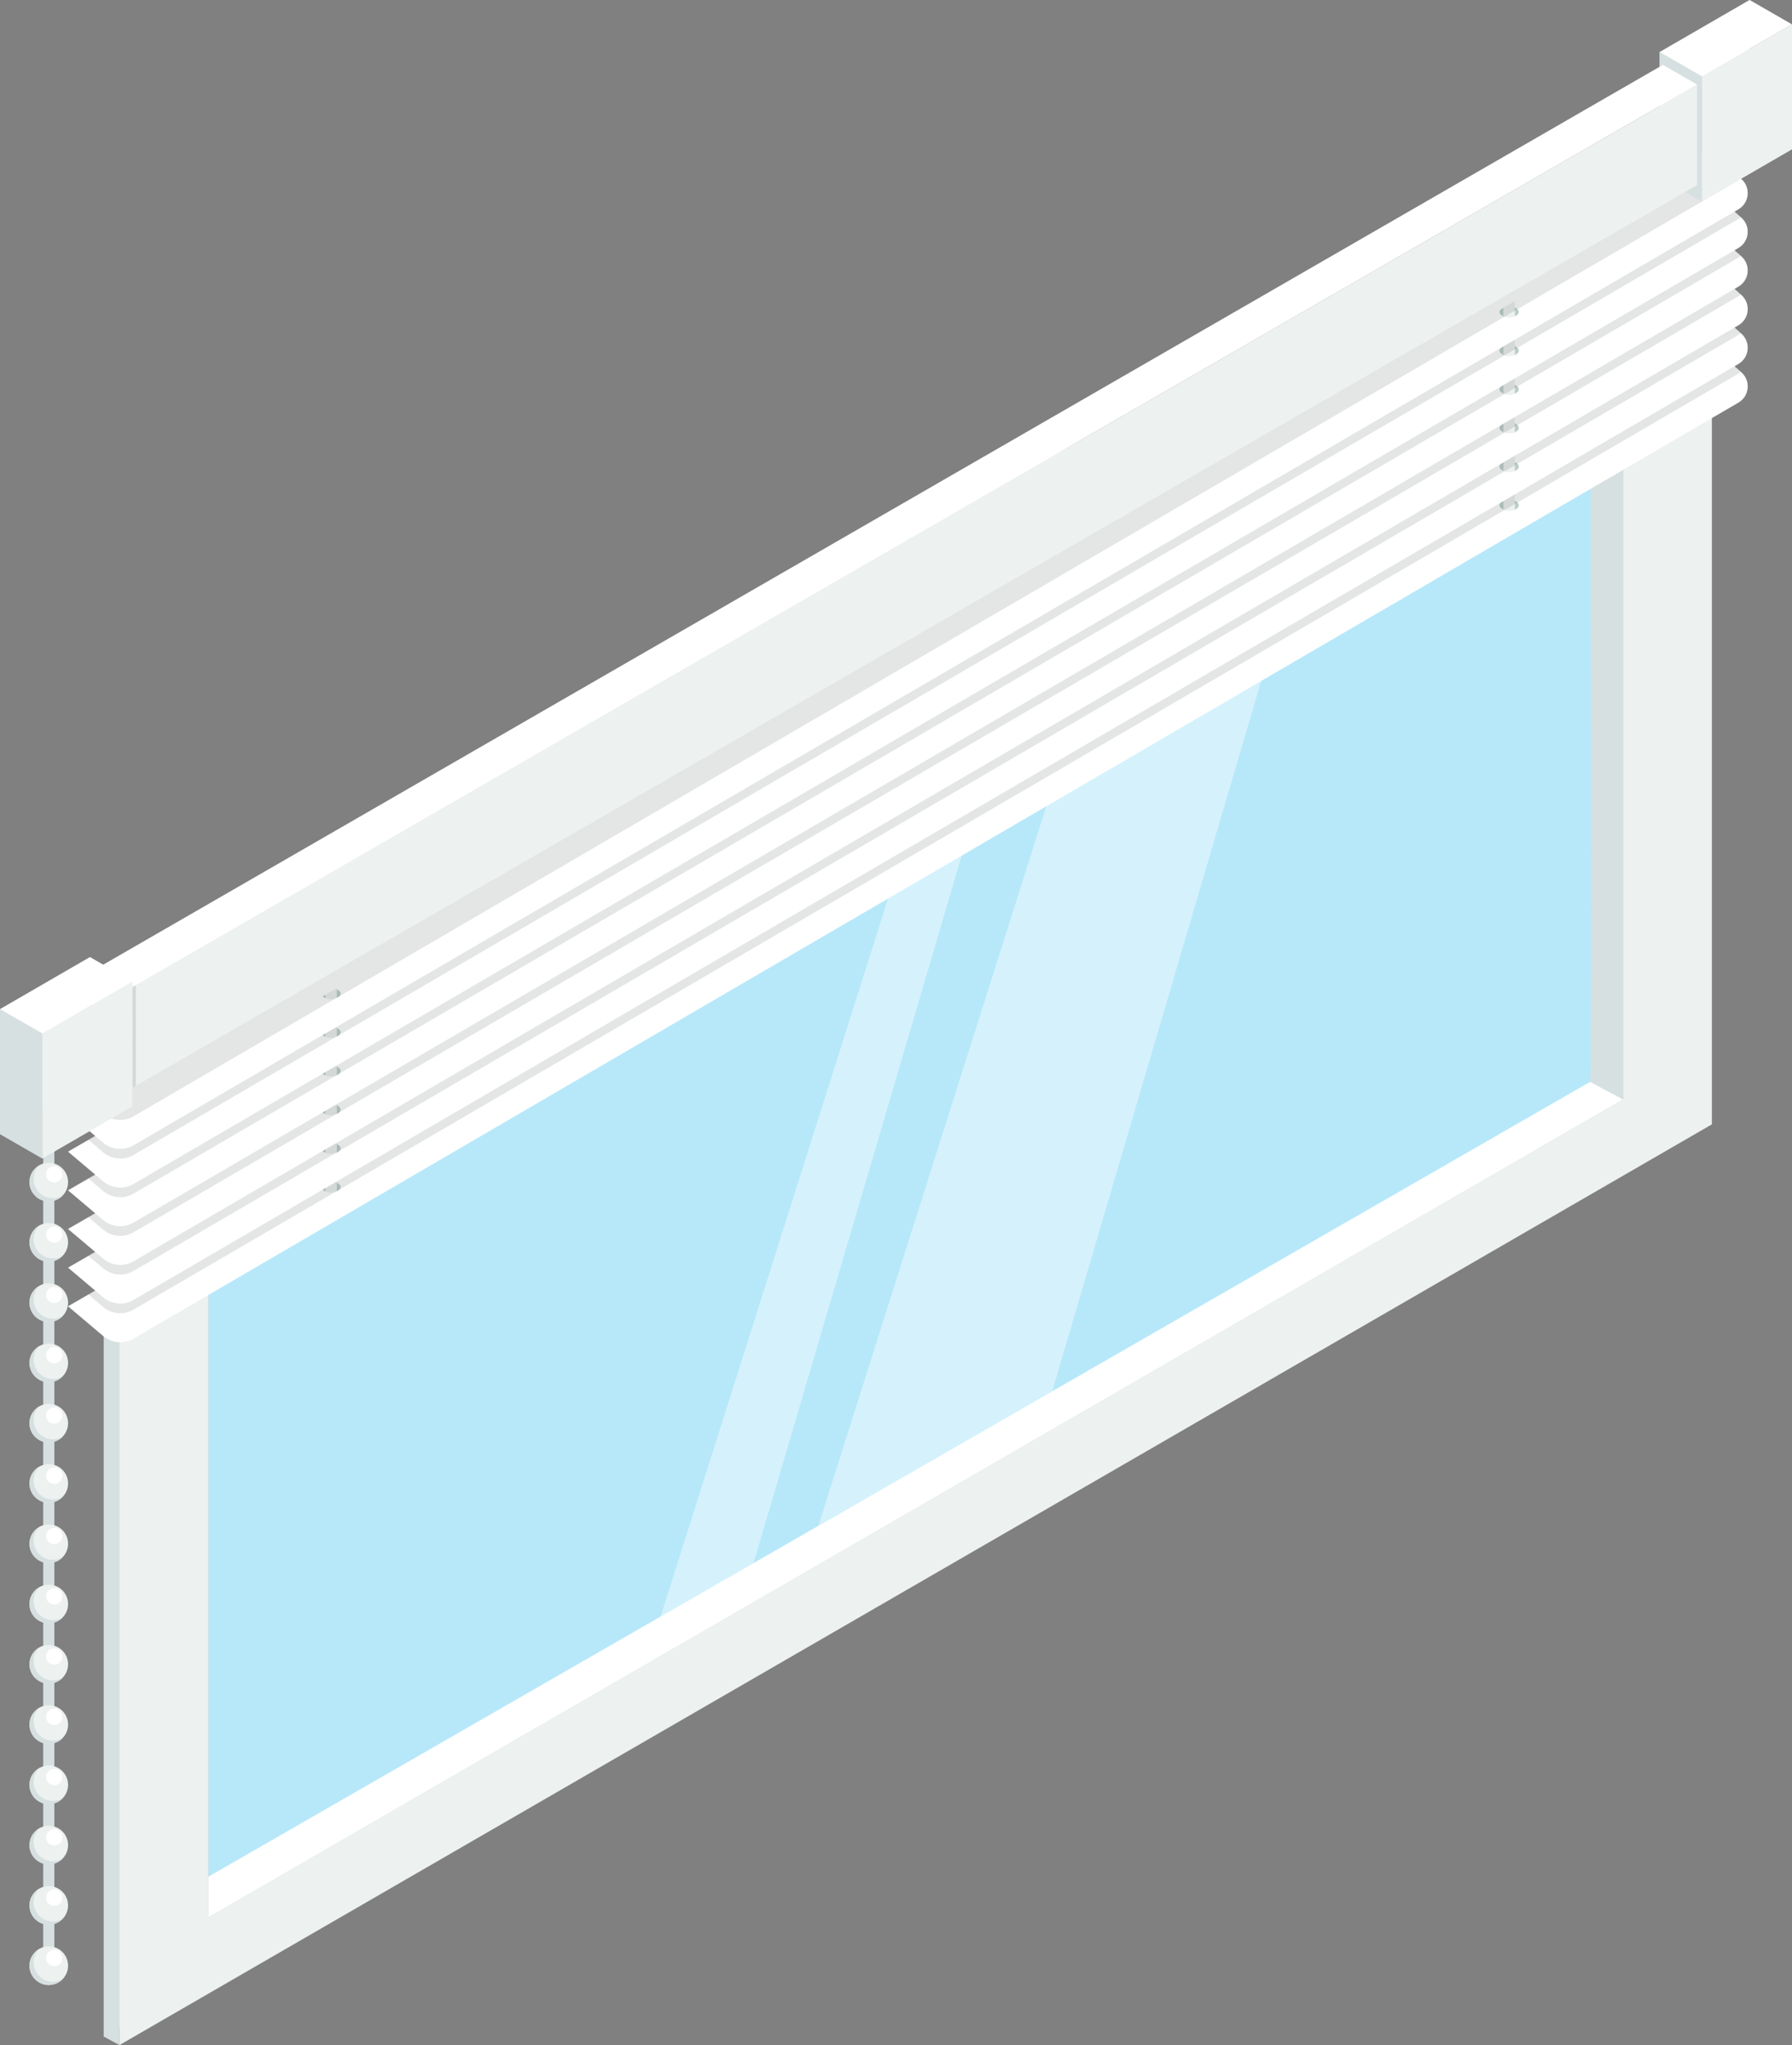 <svg width="71" height="81" viewBox="0 0 71 81" fill="none" xmlns="http://www.w3.org/2000/svg">
<rect x="0" y="0" width="71" height="81" fill="#808080" stroke="none"/>
<g clip-path="url(#clip0_677_6924)">
<path d="M8.254 75.942V43.544L64.307 11.146V43.544L8.254 75.942Z" fill="#B7E8F9"/>
<path d="M4.113 41.878V80.665L67.204 44.199V5.412L4.113 41.878ZM64.307 43.545L8.254 75.942V43.545L64.307 11.147V43.545Z" fill="#D7E0E1"/>
<path d="M4.734 42.212V80.999L67.825 44.533V5.746L4.734 42.212ZM64.306 43.544L8.253 75.942V43.544L64.306 11.146V43.544Z" fill="#EDF1EF"/>
<path d="M64.307 43.544L63.004 42.848L8.254 74.332V75.942L64.307 43.544Z" fill="white"/>
<path d="M63.004 42.848C63.099 42.082 63.005 11.899 63.005 11.899L64.306 11.146V43.544L63.004 42.848Z" fill="#D7E0E1"/>
<path d="M67.826 5.747L67.204 5.412L4.113 41.878L4.735 42.213L67.826 5.747Z" fill="white"/>
<path d="M4.735 80.999L4.113 80.664V41.877L4.735 42.212L4.735 80.999Z" fill="#D7E0E1"/>
<path opacity="0.42" d="M26.172 64.034L38.969 23.651L41.557 22.143L29.856 61.91L26.172 64.034Z" fill="white"/>
<path opacity="0.42" d="M32.428 60.425L45.225 20.042L53.392 15.332L41.69 55.099L32.428 60.425Z" fill="white"/>
<path d="M2.695 51.739L4.086 52.914C4.425 53.2 4.907 53.242 5.291 53.019L68.877 15.947C69.314 15.692 69.374 15.084 68.996 14.748L68.09 13.941L2.695 51.739Z" fill="white"/>
<path d="M12.732 47.015C12.732 47.09 12.799 47.152 12.895 47.193V46.838C12.799 46.878 12.732 46.941 12.732 47.015Z" fill="#BCCECC"/>
<path d="M13.496 47.015C13.496 46.941 13.43 46.878 13.334 46.838V47.193C13.43 47.152 13.496 47.09 13.496 47.015Z" fill="#BCCECC"/>
<path d="M13.114 46.188C12.993 46.188 12.895 46.245 12.895 46.316V47.192C12.957 47.218 13.031 47.237 13.114 47.237C13.198 47.237 13.272 47.218 13.335 47.192V46.316C13.335 46.245 13.236 46.188 13.114 46.188Z" fill="#EDF1EF"/>
<path d="M59.412 20.011C59.412 20.085 59.479 20.148 59.575 20.189V19.834C59.479 19.875 59.412 19.937 59.412 20.011Z" fill="#BCCECC"/>
<path d="M60.176 20.011C60.176 19.937 60.109 19.875 60.014 19.834V20.189C60.109 20.148 60.176 20.086 60.176 20.011Z" fill="#BCCECC"/>
<path d="M59.794 19.186C59.673 19.186 59.574 19.243 59.574 19.314V20.19C59.637 20.216 59.711 20.235 59.794 20.235C59.878 20.235 59.951 20.216 60.014 20.19V19.314C60.014 19.243 59.916 19.186 59.794 19.186Z" fill="#EDF1EF"/>
<g style="mix-blend-mode:multiply" opacity="0.14">
<path d="M5.29 51.87L68.876 14.799C68.912 14.778 68.941 14.751 68.972 14.726L68.09 13.941L3.502 51.272L4.085 51.765C4.424 52.052 4.907 52.094 5.29 51.87Z" fill="#3C4443"/>
</g>
<path d="M2.695 50.208L4.086 51.382C4.425 51.669 4.907 51.711 5.291 51.487L68.877 14.416C69.314 14.161 69.374 13.553 68.996 13.217L68.09 12.41L2.695 50.208Z" fill="white"/>
<path d="M12.732 45.484C12.732 45.558 12.799 45.621 12.895 45.661V45.307C12.799 45.347 12.732 45.41 12.732 45.484Z" fill="#BCCECC"/>
<path d="M13.496 45.484C13.496 45.41 13.43 45.347 13.334 45.307V45.661C13.43 45.621 13.496 45.558 13.496 45.484Z" fill="#BCCECC"/>
<path d="M13.114 44.656C12.993 44.656 12.895 44.714 12.895 44.784V45.66C12.957 45.687 13.031 45.706 13.114 45.706C13.198 45.706 13.272 45.687 13.335 45.66V44.784C13.335 44.714 13.236 44.656 13.114 44.656Z" fill="#EDF1EF"/>
<path d="M59.412 18.482C59.412 18.556 59.479 18.619 59.575 18.659V18.305C59.479 18.345 59.412 18.408 59.412 18.482Z" fill="#BCCECC"/>
<path d="M60.176 18.482C60.176 18.408 60.109 18.345 60.014 18.305V18.659C60.109 18.619 60.176 18.556 60.176 18.482Z" fill="#BCCECC"/>
<path d="M59.794 17.654C59.673 17.654 59.574 17.712 59.574 17.782V18.659C59.637 18.685 59.711 18.704 59.794 18.704C59.878 18.704 59.951 18.685 60.014 18.659V17.782C60.014 17.712 59.916 17.654 59.794 17.654Z" fill="#EDF1EF"/>
<g style="mix-blend-mode:multiply" opacity="0.14">
<path d="M5.29 50.339L68.876 13.267C68.912 13.246 68.941 13.22 68.972 13.195L68.09 12.41L3.502 49.741L4.085 50.234C4.424 50.52 4.907 50.562 5.29 50.339Z" fill="#3C4443"/>
</g>
<path d="M2.695 48.676L4.086 49.851C4.425 50.137 4.907 50.179 5.291 49.956L68.877 12.884C69.314 12.629 69.374 12.021 68.996 11.685L68.09 10.878L2.695 48.676Z" fill="white"/>
<path d="M12.732 43.949C12.732 44.023 12.799 44.086 12.895 44.126V43.772C12.799 43.812 12.732 43.874 12.732 43.949Z" fill="#BCCECC"/>
<path d="M13.496 43.949C13.496 43.874 13.43 43.812 13.334 43.772V44.126C13.43 44.086 13.496 44.023 13.496 43.949Z" fill="#BCCECC"/>
<path d="M13.114 43.123C12.993 43.123 12.895 43.18 12.895 43.251V44.127C12.957 44.154 13.031 44.173 13.114 44.173C13.198 44.173 13.272 44.154 13.335 44.127V43.251C13.335 43.18 13.236 43.123 13.114 43.123Z" fill="#EDF1EF"/>
<path d="M59.412 16.948C59.412 17.023 59.479 17.085 59.575 17.126V16.771C59.479 16.811 59.412 16.874 59.412 16.948Z" fill="#BCCECC"/>
<path d="M60.176 16.948C60.176 16.874 60.109 16.811 60.014 16.771V17.126C60.109 17.085 60.176 17.023 60.176 16.948Z" fill="#BCCECC"/>
<path d="M59.794 16.123C59.673 16.123 59.574 16.18 59.574 16.251V17.127C59.637 17.153 59.711 17.172 59.794 17.172C59.878 17.172 59.951 17.153 60.014 17.127V16.251C60.014 16.18 59.916 16.123 59.794 16.123Z" fill="#EDF1EF"/>
<g style="mix-blend-mode:multiply" opacity="0.14">
<path d="M5.29 48.808L68.876 11.736C68.912 11.715 68.941 11.689 68.972 11.664L68.09 10.879L3.502 48.21L4.085 48.703C4.424 48.989 4.907 49.031 5.29 48.808Z" fill="#3C4443"/>
</g>
<path d="M2.695 47.145L4.086 48.32C4.425 48.606 4.907 48.648 5.291 48.425L68.877 11.353C69.314 11.098 69.374 10.491 68.996 10.154L68.09 9.348L2.695 47.145Z" fill="white"/>
<path d="M12.732 42.417C12.732 42.492 12.799 42.554 12.895 42.595V42.24C12.799 42.281 12.732 42.343 12.732 42.417Z" fill="#BCCECC"/>
<path d="M13.496 42.417C13.496 42.343 13.43 42.281 13.334 42.24V42.595C13.43 42.554 13.496 42.492 13.496 42.417Z" fill="#BCCECC"/>
<path d="M13.114 41.592C12.993 41.592 12.895 41.649 12.895 41.72V42.596C12.957 42.623 13.031 42.642 13.114 42.642C13.198 42.642 13.272 42.623 13.335 42.596V41.72C13.335 41.649 13.236 41.592 13.114 41.592Z" fill="#EDF1EF"/>
<path d="M59.412 15.418C59.412 15.492 59.479 15.554 59.575 15.595V15.24C59.479 15.281 59.412 15.343 59.412 15.418Z" fill="#BCCECC"/>
<path d="M60.176 15.418C60.176 15.343 60.109 15.281 60.014 15.24V15.595C60.109 15.554 60.176 15.492 60.176 15.418Z" fill="#BCCECC"/>
<path d="M59.794 14.592C59.673 14.592 59.574 14.649 59.574 14.72V15.596C59.637 15.623 59.711 15.642 59.794 15.642C59.878 15.642 59.951 15.623 60.014 15.596V14.72C60.014 14.649 59.916 14.592 59.794 14.592Z" fill="#EDF1EF"/>
<g style="mix-blend-mode:multiply" opacity="0.14">
<path d="M5.29 47.276L68.876 10.205C68.912 10.184 68.941 10.158 68.972 10.132L68.09 9.348L3.502 46.679L4.085 47.172C4.424 47.458 4.907 47.5 5.29 47.276Z" fill="#3C4443"/>
</g>
<path d="M2.695 45.614L4.086 46.789C4.425 47.075 4.907 47.117 5.291 46.894L68.877 9.822C69.314 9.567 69.374 8.959 68.996 8.623L68.09 7.816L2.695 45.614Z" fill="white"/>
<path d="M12.732 40.886C12.732 40.961 12.799 41.023 12.895 41.064V40.709C12.799 40.749 12.732 40.812 12.732 40.886Z" fill="#BCCECC"/>
<path d="M13.496 40.886C13.496 40.812 13.43 40.749 13.334 40.709V41.064C13.43 41.023 13.496 40.961 13.496 40.886Z" fill="#BCCECC"/>
<path d="M13.114 40.06C12.993 40.06 12.895 40.118 12.895 40.189V41.065C12.957 41.091 13.031 41.11 13.114 41.11C13.198 41.11 13.272 41.091 13.335 41.065V40.189C13.335 40.118 13.236 40.06 13.114 40.06Z" fill="#EDF1EF"/>
<path d="M59.412 13.886C59.412 13.96 59.479 14.023 59.575 14.064V13.709C59.479 13.749 59.412 13.812 59.412 13.886Z" fill="#BCCECC"/>
<path d="M60.176 13.886C60.176 13.812 60.109 13.749 60.014 13.709V14.064C60.109 14.023 60.176 13.961 60.176 13.886Z" fill="#BCCECC"/>
<path d="M59.794 13.06C59.673 13.06 59.574 13.118 59.574 13.189V14.065C59.637 14.091 59.711 14.11 59.794 14.11C59.878 14.11 59.951 14.091 60.014 14.065V13.189C60.014 13.118 59.916 13.06 59.794 13.06Z" fill="#EDF1EF"/>
<g style="mix-blend-mode:multiply" opacity="0.14">
<path d="M5.29 45.745L68.876 8.674C68.912 8.653 68.941 8.626 68.972 8.601L68.09 7.816L3.502 45.147L4.085 45.64C4.424 45.927 4.907 45.969 5.29 45.745Z" fill="#3C4443"/>
</g>
<path d="M2.695 44.083L4.086 45.257C4.425 45.544 4.907 45.586 5.291 45.362L68.877 8.291C69.314 8.036 69.374 7.428 68.996 7.092L68.09 6.285L2.695 44.083Z" fill="white"/>
<path d="M12.732 39.357C12.732 39.431 12.799 39.494 12.895 39.534V39.18C12.799 39.22 12.732 39.283 12.732 39.357Z" fill="#BCCECC"/>
<path d="M13.496 39.357C13.496 39.283 13.43 39.22 13.334 39.18V39.534C13.43 39.494 13.496 39.431 13.496 39.357Z" fill="#BCCECC"/>
<path d="M13.114 38.531C12.993 38.531 12.895 38.589 12.895 38.659V39.535C12.957 39.562 13.031 39.581 13.114 39.581C13.198 39.581 13.272 39.562 13.335 39.535V38.659C13.335 38.589 13.236 38.531 13.114 38.531Z" fill="#EDF1EF"/>
<path d="M59.412 12.355C59.412 12.429 59.479 12.492 59.575 12.532V12.178C59.479 12.218 59.412 12.281 59.412 12.355Z" fill="#BCCECC"/>
<path d="M60.176 12.355C60.176 12.281 60.109 12.218 60.014 12.178V12.532C60.109 12.492 60.176 12.429 60.176 12.355Z" fill="#BCCECC"/>
<path d="M59.794 11.529C59.673 11.529 59.574 11.587 59.574 11.658V12.534C59.637 12.56 59.711 12.579 59.794 12.579C59.878 12.579 59.951 12.56 60.014 12.534V11.658C60.014 11.587 59.916 11.529 59.794 11.529Z" fill="#EDF1EF"/>
<g style="mix-blend-mode:multiply" opacity="0.14">
<path d="M5.29 44.214L68.876 7.142C68.912 7.122 68.941 7.095 68.972 7.07L68.09 6.285L3.502 43.616L4.085 44.109C4.424 44.395 4.907 44.438 5.29 44.214Z" fill="#3C4443"/>
</g>
<path d="M2.695 42.551L4.086 43.726C4.425 44.013 4.907 44.055 5.291 43.831L68.877 6.759C69.314 6.505 69.374 5.897 68.996 5.56L68.09 4.754L2.695 42.551Z" fill="#E4E5E5"/>
<path d="M12.732 37.826C12.732 37.9 12.799 37.963 12.895 38.003V37.648C12.799 37.689 12.732 37.752 12.732 37.826Z" fill="#BCCECC"/>
<path d="M13.496 37.826C13.496 37.752 13.43 37.689 13.334 37.648V38.003C13.43 37.963 13.496 37.9 13.496 37.826Z" fill="#BCCECC"/>
<path d="M13.114 37C12.993 37 12.895 37.057 12.895 37.128V38.004C12.957 38.031 13.031 38.05 13.114 38.05C13.198 38.05 13.272 38.031 13.335 38.004V37.128C13.335 37.057 13.236 37 13.114 37Z" fill="#EDF1EF"/>
<path d="M59.412 10.826C59.412 10.9 59.479 10.963 59.575 11.003V10.648C59.479 10.689 59.412 10.752 59.412 10.826Z" fill="#BCCECC"/>
<path d="M60.176 10.826C60.176 10.752 60.109 10.689 60.014 10.648V11.003C60.109 10.963 60.176 10.9 60.176 10.826Z" fill="#BCCECC"/>
<path d="M59.794 9.998C59.673 9.998 59.574 10.055 59.574 10.126V11.002C59.637 11.029 59.711 11.048 59.794 11.048C59.878 11.048 59.951 11.029 60.014 11.002V10.126C60.014 10.055 59.916 9.998 59.794 9.998Z" fill="#EDF1EF"/>
<path d="M1.933 44.923C1.811 44.923 1.713 44.981 1.713 45.051V78.465C1.776 78.492 1.849 78.51 1.933 78.51C2.017 78.51 2.09 78.492 2.153 78.465V45.051C2.153 44.981 2.054 44.923 1.933 44.923Z" fill="#D7E0E1"/>
<path d="M2.697 46.82C2.697 47.243 2.355 47.586 1.933 47.586C1.51 47.586 1.168 47.243 1.168 46.82C1.168 46.398 1.51 46.055 1.933 46.055C2.355 46.055 2.697 46.398 2.697 46.82Z" fill="#EDF1EF"/>
<path d="M2.096 47.459C1.674 47.459 1.331 47.116 1.331 46.693C1.331 46.487 1.413 46.302 1.545 46.164C1.32 46.297 1.168 46.54 1.168 46.821C1.168 47.243 1.51 47.586 1.933 47.586C2.15 47.586 2.345 47.495 2.484 47.349C2.37 47.417 2.238 47.459 2.096 47.459Z" fill="#D7E0E1"/>
<path d="M2.471 46.514C2.471 46.693 2.327 46.837 2.149 46.837C1.971 46.837 1.826 46.693 1.826 46.514C1.826 46.336 1.971 46.191 2.149 46.191C2.327 46.191 2.471 46.336 2.471 46.514Z" fill="white"/>
<path d="M2.697 49.206C2.697 49.629 2.355 49.972 1.933 49.972C1.51 49.972 1.168 49.629 1.168 49.206C1.168 48.784 1.51 48.441 1.933 48.441C2.355 48.441 2.697 48.784 2.697 49.206Z" fill="#EDF1EF"/>
<path d="M2.096 49.845C1.674 49.845 1.331 49.502 1.331 49.079C1.331 48.874 1.413 48.688 1.545 48.55C1.32 48.684 1.168 48.926 1.168 49.207C1.168 49.63 1.51 49.972 1.933 49.972C2.15 49.972 2.345 49.881 2.484 49.736C2.37 49.803 2.238 49.845 2.096 49.845Z" fill="#D7E0E1"/>
<path d="M2.471 48.901C2.471 49.079 2.327 49.224 2.149 49.224C1.971 49.224 1.826 49.079 1.826 48.901C1.826 48.722 1.971 48.578 2.149 48.578C2.327 48.578 2.471 48.722 2.471 48.901Z" fill="white"/>
<path d="M2.697 51.595C2.697 52.018 2.355 52.361 1.933 52.361C1.51 52.361 1.168 52.018 1.168 51.595C1.168 51.172 1.51 50.83 1.933 50.83C2.355 50.83 2.697 51.172 2.697 51.595Z" fill="#EDF1EF"/>
<path d="M2.096 52.233C1.674 52.233 1.331 51.891 1.331 51.468C1.331 51.262 1.413 51.077 1.545 50.939C1.32 51.072 1.168 51.315 1.168 51.596C1.168 52.018 1.51 52.361 1.933 52.361C2.15 52.361 2.345 52.27 2.484 52.124C2.37 52.192 2.238 52.233 2.096 52.233Z" fill="#D7E0E1"/>
<path d="M2.471 51.289C2.471 51.468 2.327 51.612 2.149 51.612C1.971 51.612 1.826 51.468 1.826 51.289C1.826 51.111 1.971 50.966 2.149 50.966C2.327 50.966 2.471 51.111 2.471 51.289Z" fill="white"/>
<path d="M2.697 53.981C2.697 54.404 2.355 54.747 1.933 54.747C1.51 54.747 1.168 54.404 1.168 53.981C1.168 53.559 1.51 53.216 1.933 53.216C2.355 53.216 2.697 53.559 2.697 53.981Z" fill="#EDF1EF"/>
<path d="M2.096 54.62C1.674 54.62 1.331 54.277 1.331 53.854C1.331 53.648 1.413 53.463 1.545 53.325C1.32 53.459 1.168 53.701 1.168 53.982C1.168 54.404 1.51 54.747 1.933 54.747C2.15 54.747 2.345 54.656 2.484 54.511C2.37 54.578 2.238 54.62 2.096 54.62Z" fill="#D7E0E1"/>
<path d="M2.471 53.675C2.471 53.854 2.327 53.998 2.149 53.998C1.971 53.998 1.826 53.854 1.826 53.675C1.826 53.497 1.971 53.352 2.149 53.352C2.327 53.352 2.471 53.497 2.471 53.675Z" fill="white"/>
<path d="M2.697 56.369C2.697 56.791 2.355 57.134 1.933 57.134C1.51 57.134 1.168 56.791 1.168 56.369C1.168 55.946 1.51 55.603 1.933 55.603C2.355 55.603 2.697 55.946 2.697 56.369Z" fill="#EDF1EF"/>
<path d="M2.096 57.007C1.674 57.007 1.331 56.664 1.331 56.241C1.331 56.036 1.413 55.85 1.545 55.712C1.32 55.846 1.168 56.088 1.168 56.369C1.168 56.792 1.51 57.135 1.933 57.135C2.15 57.135 2.345 57.043 2.484 56.898C2.37 56.965 2.238 57.007 2.096 57.007Z" fill="#D7E0E1"/>
<path d="M2.471 56.063C2.471 56.241 2.327 56.386 2.149 56.386C1.971 56.386 1.826 56.241 1.826 56.063C1.826 55.884 1.971 55.74 2.149 55.74C2.327 55.74 2.471 55.884 2.471 56.063Z" fill="white"/>
<path d="M2.697 58.755C2.697 59.178 2.355 59.521 1.933 59.521C1.51 59.521 1.168 59.178 1.168 58.755C1.168 58.333 1.51 57.99 1.933 57.99C2.355 57.99 2.697 58.333 2.697 58.755Z" fill="#EDF1EF"/>
<path d="M2.096 59.394C1.674 59.394 1.331 59.051 1.331 58.628C1.331 58.422 1.413 58.237 1.545 58.099C1.32 58.233 1.168 58.475 1.168 58.756C1.168 59.178 1.51 59.521 1.933 59.521C2.15 59.521 2.345 59.43 2.484 59.285C2.37 59.352 2.238 59.394 2.096 59.394Z" fill="#D7E0E1"/>
<path d="M2.471 58.449C2.471 58.628 2.327 58.772 2.149 58.772C1.971 58.772 1.826 58.628 1.826 58.449C1.826 58.271 1.971 58.127 2.149 58.127C2.327 58.127 2.471 58.271 2.471 58.449Z" fill="white"/>
<path d="M2.697 61.145C2.697 61.567 2.355 61.91 1.933 61.91C1.51 61.91 1.168 61.567 1.168 61.145C1.168 60.722 1.51 60.379 1.933 60.379C2.355 60.379 2.697 60.722 2.697 61.145Z" fill="#EDF1EF"/>
<path d="M2.096 61.783C1.674 61.783 1.331 61.44 1.331 61.017C1.331 60.812 1.413 60.626 1.545 60.488C1.32 60.622 1.168 60.864 1.168 61.145C1.168 61.568 1.51 61.91 1.933 61.91C2.15 61.91 2.345 61.819 2.484 61.674C2.37 61.741 2.238 61.783 2.096 61.783Z" fill="#D7E0E1"/>
<path d="M2.471 60.839C2.471 61.017 2.327 61.162 2.149 61.162C1.971 61.162 1.826 61.017 1.826 60.839C1.826 60.66 1.971 60.516 2.149 60.516C2.327 60.516 2.471 60.66 2.471 60.839Z" fill="white"/>
<path d="M2.697 63.531C2.697 63.953 2.355 64.296 1.933 64.296C1.51 64.296 1.168 63.953 1.168 63.531C1.168 63.108 1.51 62.765 1.933 62.765C2.355 62.765 2.697 63.108 2.697 63.531Z" fill="#EDF1EF"/>
<path d="M2.096 64.169C1.674 64.169 1.331 63.826 1.331 63.403C1.331 63.198 1.413 63.012 1.545 62.874C1.32 63.008 1.168 63.251 1.168 63.531C1.168 63.954 1.51 64.297 1.933 64.297C2.15 64.297 2.345 64.205 2.484 64.06C2.37 64.128 2.238 64.169 2.096 64.169Z" fill="#D7E0E1"/>
<path d="M2.471 63.225C2.471 63.403 2.327 63.548 2.149 63.548C1.971 63.548 1.826 63.403 1.826 63.225C1.826 63.046 1.971 62.902 2.149 62.902C2.327 62.902 2.471 63.046 2.471 63.225Z" fill="white"/>
<path d="M2.697 65.917C2.697 66.34 2.355 66.683 1.933 66.683C1.51 66.683 1.168 66.34 1.168 65.917C1.168 65.495 1.51 65.152 1.933 65.152C2.355 65.152 2.697 65.495 2.697 65.917Z" fill="#EDF1EF"/>
<path d="M2.096 66.556C1.674 66.556 1.331 66.213 1.331 65.79C1.331 65.585 1.413 65.399 1.545 65.261C1.32 65.395 1.168 65.637 1.168 65.918C1.168 66.341 1.51 66.683 1.933 66.683C2.15 66.683 2.345 66.592 2.484 66.447C2.37 66.514 2.238 66.556 2.096 66.556Z" fill="#D7E0E1"/>
<path d="M2.471 65.612C2.471 65.79 2.327 65.934 2.149 65.934C1.971 65.934 1.826 65.79 1.826 65.612C1.826 65.433 1.971 65.289 2.149 65.289C2.327 65.289 2.471 65.433 2.471 65.612Z" fill="white"/>
<path d="M2.697 68.306C2.697 68.728 2.355 69.071 1.933 69.071C1.51 69.071 1.168 68.728 1.168 68.306C1.168 67.883 1.51 67.54 1.933 67.54C2.355 67.54 2.697 67.883 2.697 68.306Z" fill="#EDF1EF"/>
<path d="M2.096 68.944C1.674 68.944 1.331 68.601 1.331 68.178C1.331 67.973 1.413 67.787 1.545 67.649C1.32 67.783 1.168 68.025 1.168 68.306C1.168 68.729 1.51 69.072 1.933 69.072C2.15 69.072 2.345 68.98 2.484 68.835C2.37 68.903 2.238 68.944 2.096 68.944Z" fill="#D7E0E1"/>
<path d="M2.471 68C2.471 68.178 2.327 68.323 2.149 68.323C1.971 68.323 1.826 68.178 1.826 68C1.826 67.821 1.971 67.677 2.149 67.677C2.327 67.677 2.471 67.821 2.471 68Z" fill="white"/>
<path d="M2.697 70.693C2.697 71.116 2.355 71.458 1.933 71.458C1.51 71.458 1.168 71.116 1.168 70.693C1.168 70.27 1.51 69.927 1.933 69.927C2.355 69.927 2.697 70.27 2.697 70.693Z" fill="#EDF1EF"/>
<path d="M2.096 71.331C1.674 71.331 1.331 70.988 1.331 70.566C1.331 70.36 1.413 70.174 1.545 70.037C1.32 70.17 1.168 70.413 1.168 70.693C1.168 71.116 1.51 71.459 1.933 71.459C2.15 71.459 2.345 71.367 2.484 71.222C2.37 71.29 2.238 71.331 2.096 71.331Z" fill="#D7E0E1"/>
<path d="M2.471 70.387C2.471 70.565 2.327 70.71 2.149 70.71C1.971 70.71 1.826 70.565 1.826 70.387C1.826 70.209 1.971 70.064 2.149 70.064C2.327 70.064 2.471 70.209 2.471 70.387Z" fill="white"/>
<path d="M2.697 73.079C2.697 73.502 2.355 73.845 1.933 73.845C1.51 73.845 1.168 73.502 1.168 73.079C1.168 72.657 1.51 72.314 1.933 72.314C2.355 72.314 2.697 72.657 2.697 73.079Z" fill="#EDF1EF"/>
<path d="M2.096 73.718C1.674 73.718 1.331 73.375 1.331 72.952C1.331 72.747 1.413 72.561 1.545 72.423C1.32 72.557 1.168 72.799 1.168 73.08C1.168 73.503 1.51 73.845 1.933 73.845C2.15 73.845 2.345 73.754 2.484 73.609C2.37 73.676 2.238 73.718 2.096 73.718Z" fill="#D7E0E1"/>
<path d="M2.471 72.774C2.471 72.952 2.327 73.097 2.149 73.097C1.971 73.097 1.826 72.952 1.826 72.774C1.826 72.595 1.971 72.451 2.149 72.451C2.327 72.451 2.471 72.595 2.471 72.774Z" fill="white"/>
<path d="M2.697 75.468C2.697 75.891 2.355 76.234 1.933 76.234C1.51 76.234 1.168 75.891 1.168 75.468C1.168 75.045 1.51 74.703 1.933 74.703C2.355 74.703 2.697 75.045 2.697 75.468Z" fill="#EDF1EF"/>
<path d="M2.096 76.106C1.674 76.106 1.331 75.764 1.331 75.341C1.331 75.135 1.413 74.95 1.545 74.812C1.32 74.945 1.168 75.188 1.168 75.469C1.168 75.891 1.51 76.234 1.933 76.234C2.15 76.234 2.345 76.143 2.484 75.997C2.37 76.065 2.238 76.106 2.096 76.106Z" fill="#D7E0E1"/>
<path d="M2.471 75.162C2.471 75.341 2.327 75.485 2.149 75.485C1.971 75.485 1.826 75.341 1.826 75.162C1.826 74.984 1.971 74.839 2.149 74.839C2.327 74.839 2.471 74.984 2.471 75.162Z" fill="white"/>
<path d="M2.697 77.855C2.697 78.278 2.355 78.621 1.933 78.621C1.51 78.621 1.168 78.278 1.168 77.855C1.168 77.432 1.51 77.089 1.933 77.089C2.355 77.089 2.697 77.432 2.697 77.855Z" fill="#EDF1EF"/>
<path d="M2.096 78.493C1.674 78.493 1.331 78.15 1.331 77.728C1.331 77.522 1.413 77.336 1.545 77.199C1.32 77.332 1.168 77.575 1.168 77.855C1.168 78.278 1.51 78.621 1.933 78.621C2.15 78.621 2.345 78.529 2.484 78.384C2.37 78.452 2.238 78.493 2.096 78.493Z" fill="#D7E0E1"/>
<path d="M2.471 77.549C2.471 77.727 2.327 77.872 2.149 77.872C1.971 77.872 1.826 77.727 1.826 77.549C1.826 77.371 1.971 77.226 2.149 77.226C2.327 77.226 2.471 77.371 2.471 77.549Z" fill="white"/>
<path d="M65.756 7.014V2.064L69.323 -0V4.95L65.756 7.014Z" fill="#D7E0E1"/>
<path d="M67.434 7.979V3.029L71.001 0.964V5.915L67.434 7.979Z" fill="#EDF1EF"/>
<path d="M65.756 2.064L67.433 3.029L71 0.965L69.323 -0L65.756 2.064Z" fill="white"/>
<path d="M67.433 7.98L65.756 7.014V2.064L67.433 3.029V7.98Z" fill="#D7E0E1"/>
<path d="M2.51 43.109V39.124L65.888 2.572L5.382 41.447L2.51 43.109Z" fill="#D7E0E1"/>
<path d="M3.859 43.886V39.901L67.237 3.35V7.335L3.859 43.886Z" fill="#EDF1EF"/>
<path d="M2.51 39.124L3.86 39.901L67.237 3.349L65.888 2.572L2.51 39.124Z" fill="white"/>
<path d="M3.86 43.885L2.51 43.108V39.123L3.86 39.9V43.885Z" fill="#D7E0E1"/>
<g style="mix-blend-mode:multiply" opacity="0.14">
<path d="M5.381 39.02V43.005L5.249 43.081L5.244 39.099L5.381 39.02Z" fill="#3C4443"/>
</g>
<path d="M0 44.922V39.972L3.568 37.908V42.858L0 44.922Z" fill="#D7E0E1"/>
<path d="M1.678 45.887V40.937L5.245 38.873V43.823L1.678 45.887Z" fill="#EDF1EF"/>
<path d="M0 39.972L1.677 40.937L5.244 38.873L3.568 37.908L0 39.972Z" fill="white"/>
<path d="M1.677 45.888L0 44.923V39.972L1.677 40.937V45.888Z" fill="#D7E0E1"/>
</g>
<defs>
<clipPath id="clip0_677_6924">
<rect width="71" height="81" fill="white"/>
</clipPath>
</defs>
</svg>

